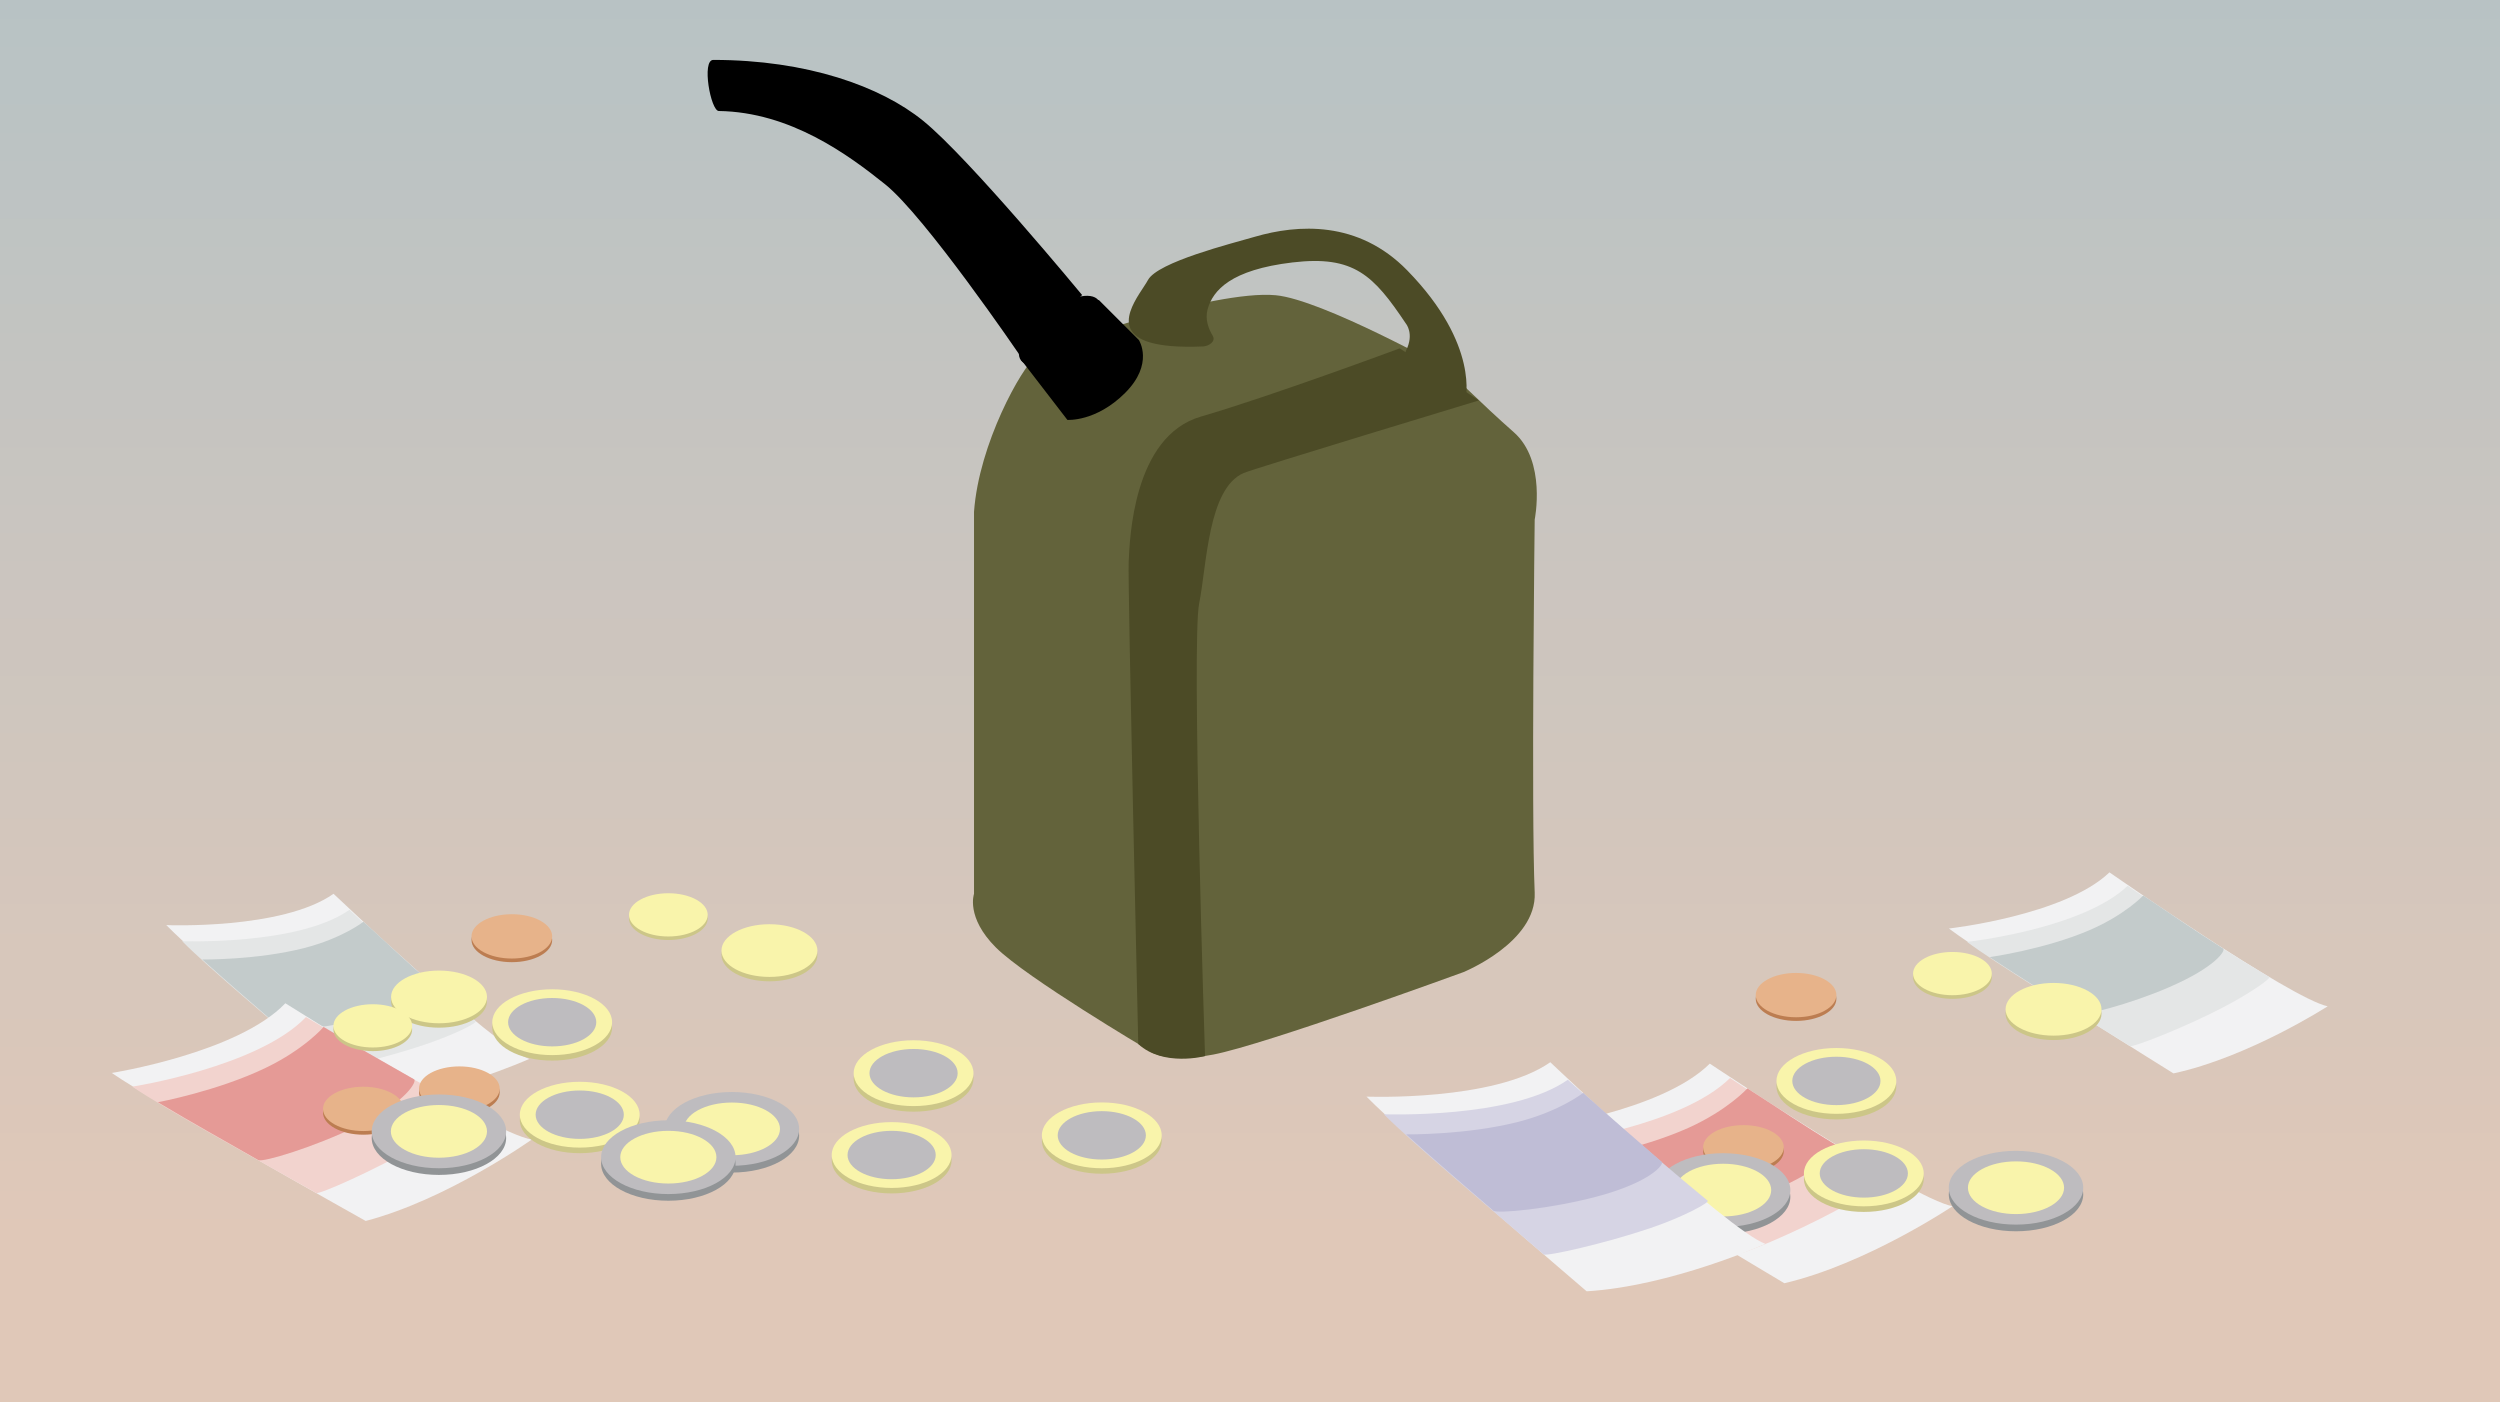 <?xml version="1.0" encoding="utf-8"?>
<!-- Generator: Adobe Illustrator 26.3.1, SVG Export Plug-In . SVG Version: 6.00 Build 0)  -->
<svg version="1.1" xmlns="http://www.w3.org/2000/svg" xmlns:xlink="http://www.w3.org/1999/xlink" x="0px" y="0px"
	 viewBox="0 0 232.44 130.39" style="enable-background:new 0 0 232.44 130.39;" xml:space="preserve">
<style type="text/css">
	.st0{fill:#B3C2C6;}
	.st1{fill:#B4C2C6;}
	.st2{fill:#B5C2C5;}
	.st3{fill:#B6C2C5;}
	.st4{fill:#B7C2C5;}
	.st5{fill:#B8C2C4;}
	.st6{fill:#B9C3C4;}
	.st7{fill:#BAC3C4;}
	.st8{fill:#BBC3C3;}
	.st9{fill:#BCC3C3;}
	.st10{fill:#BDC3C3;}
	.st11{fill:#BEC3C3;}
	.st12{fill:#BFC4C2;}
	.st13{fill:#C0C4C2;}
	.st14{fill:#C1C4C2;}
	.st15{fill:#C2C4C1;}
	.st16{fill:#C3C4C1;}
	.st17{fill:#C4C4C1;}
	.st18{fill:#C5C4C1;}
	.st19{fill:#C6C4C0;}
	.st20{fill:#C7C5C0;}
	.st21{fill:#C8C5C0;}
	.st22{fill:#C9C5C0;}
	.st23{fill:#CAC5BF;}
	.st24{fill:#CBC5BF;}
	.st25{fill:#CCC5BF;}
	.st26{fill:#CDC5BE;}
	.st27{fill:#CEC6BE;}
	.st28{fill:#CFC6BE;}
	.st29{fill:#D0C6BD;}
	.st30{fill:#D1C6BD;}
	.st31{fill:#D2C6BD;}
	.st32{fill:#D3C6BC;}
	.st33{fill:#D4C6BC;}
	.st34{fill:#D5C6BC;}
	.st35{fill:#D6C7BC;}
	.st36{fill:#D7C7BB;}
	.st37{fill:#D8C7BB;}
	.st38{fill:#D9C7BA;}
	.st39{fill:#DAC7BA;}
	.st40{fill:#DBC7BA;}
	.st41{fill:#DCC7B9;}
	.st42{fill:#DDC8B9;}
	.st43{fill:#DEC8B9;}
	.st44{fill:#DFC8B9;}
	.st45{fill:#E0C8B8;}
	.st46{fill:#63633B;}
	.st47{fill:#4C4B26;}
	.st48{fill:#F2F2F3;}
	.st49{fill:#E4E6E6;}
	.st50{fill:#C3CBCB;}
	.st51{fill:#F2D3CE;}
	.st52{fill:#E59A96;}
	.st53{fill:#CCC688;}
	.st54{fill:#F9F4AB;}
	.st55{fill:#BC7D51;}
	.st56{fill:#E7B38A;}
	.st57{fill:#BEBCBF;}
	.st58{fill:#919496;}
	.st59{fill:#D6D4E4;}
	.st60{fill:#BFBDD6;}
</style>
<g id="Layer_2">
	<g>
		<rect x="-14.75" y="-14.22" class="st0" width="264.3" height="158.14"/>
		<rect x="-14.75" y="-11.56" class="st1" width="264.3" height="155.49"/>
		<rect x="-14.75" y="-8.9" class="st2" width="264.3" height="152.84"/>
		<rect x="-14.75" y="-6.25" class="st3" width="264.3" height="150.2"/>
		<rect x="-14.75" y="-3.59" class="st4" width="264.3" height="147.55"/>
		<rect x="-14.75" y="-0.93" class="st5" width="264.3" height="144.9"/>
		<rect x="-14.75" y="1.73" class="st6" width="264.3" height="142.26"/>
		<rect x="-14.75" y="4.38" class="st7" width="264.3" height="139.61"/>
		<rect x="-14.75" y="7.04" class="st7" width="264.3" height="136.96"/>
		<rect x="-14.75" y="9.7" class="st8" width="264.3" height="134.31"/>
		<rect x="-14.75" y="12.35" class="st9" width="264.3" height="131.67"/>
		<rect x="-14.75" y="15.01" class="st10" width="264.3" height="129.02"/>
		<rect x="-14.75" y="17.67" class="st11" width="264.3" height="126.37"/>
		<rect x="-14.75" y="20.33" class="st12" width="264.3" height="123.73"/>
		<rect x="-14.75" y="22.98" class="st13" width="264.3" height="121.08"/>
		<rect x="-14.75" y="25.64" class="st14" width="264.3" height="118.43"/>
		<rect x="-14.75" y="28.3" class="st15" width="264.3" height="115.79"/>
		<rect x="-14.75" y="30.96" class="st16" width="264.3" height="113.14"/>
		<rect x="-14.75" y="33.61" class="st17" width="264.3" height="110.49"/>
		<rect x="-14.75" y="36.27" class="st18" width="264.3" height="107.85"/>
		<rect x="-14.75" y="38.93" class="st19" width="264.3" height="105.2"/>
		<rect x="-14.75" y="41.59" class="st20" width="264.3" height="102.55"/>
		<rect x="-14.75" y="44.24" class="st21" width="264.3" height="99.9"/>
		<rect x="-14.75" y="46.9" class="st22" width="264.3" height="97.26"/>
		<rect x="-14.75" y="49.56" class="st23" width="264.3" height="94.61"/>
		<rect x="-14.75" y="52.22" class="st24" width="264.3" height="91.96"/>
		<rect x="-14.75" y="54.87" class="st25" width="264.3" height="89.32"/>
		<rect x="-14.75" y="57.53" class="st26" width="264.3" height="86.67"/>
		<rect x="-14.75" y="60.19" class="st26" width="264.3" height="84.02"/>
		<rect x="-14.75" y="62.84" class="st27" width="264.3" height="81.38"/>
		<rect x="-14.75" y="65.5" class="st28" width="264.3" height="78.73"/>
		<rect x="-14.75" y="68.16" class="st29" width="264.3" height="76.08"/>
		<rect x="-14.75" y="70.82" class="st30" width="264.3" height="73.44"/>
		<rect x="-14.75" y="73.47" class="st31" width="264.3" height="70.79"/>
		<rect x="-14.75" y="76.13" class="st32" width="264.3" height="68.14"/>
		<rect x="-14.75" y="78.79" class="st33" width="264.3" height="65.49"/>
		<rect x="-14.75" y="81.45" class="st34" width="264.3" height="62.85"/>
		<rect x="-14.75" y="84.1" class="st35" width="264.3" height="60.2"/>
		<rect x="-14.75" y="86.76" class="st36" width="264.3" height="57.55"/>
		<rect x="-14.75" y="89.42" class="st36" width="264.3" height="54.91"/>
		<rect x="-14.75" y="92.08" class="st37" width="264.3" height="52.26"/>
		<rect x="-14.75" y="94.73" class="st38" width="264.3" height="49.61"/>
		<rect x="-14.75" y="97.39" class="st39" width="264.3" height="46.97"/>
		<rect x="-14.75" y="100.05" class="st40" width="264.3" height="44.32"/>
		<rect x="-14.75" y="102.71" class="st41" width="264.3" height="41.67"/>
		<rect x="-14.75" y="105.36" class="st42" width="264.3" height="39.03"/>
		<rect x="-14.75" y="108.02" class="st43" width="264.3" height="36.38"/>
		<rect x="-14.75" y="110.68" class="st44" width="264.3" height="33.73"/>
		<rect x="-14.75" y="113.33" class="st45" width="264.3" height="31.08"/>
		<rect x="-14.75" y="115.99" class="st45" width="264.3" height="28.44"/>
	</g>
</g>
<g id="Layer_1">
	<g>
		<path class="st46" d="M90.56,47.59v35.52c0,0-0.78,2.17,2.03,4.98s14.12,9.5,14.12,9.5s1.29,1.38,6.09,0.46
			c4.8-0.92,23.25-7.66,23.25-7.66s6.84-2.77,6.64-7.39c-0.33-7.66,0-34.69,0-34.69s1.11-5.44-1.94-8.12
			c-3.04-2.68-6.27-5.91-6.27-5.91s-11.57-6.43-15.87-6.83c-5.74-0.54-21.04,4.71-22.33,5.72C94.99,34.21,91.02,41.22,90.56,47.59z"
			/>
		<path class="st47" d="M112.75,31.21c-0.38-0.63-0.73-1.52-0.47-2.46c0.49-1.76,2.16-3.67,7.89-4.35c5.73-0.68,7.54,1.2,10.54,5.68
			c0,0,0.82,0.95,0,2.55c-0.82,1.6,5.53,4.6,5.53,4.6s1.39-5.13-5.39-12.08c-4.57-4.69-10.21-4.29-14.17-3.14
			c-2.16,0.63-9.05,2.35-9.95,4.03c-0.67,1.26-3.74,4.62,0.16,5.79c1.07,0.32,2.67,0.48,4.99,0.38
			C112.37,32.18,113.08,31.76,112.75,31.21z"/>
		<path class="st47" d="M137.5,37.23c0,0-20.95,6.35-21.87,6.75c-3.33,1.44-3.42,8.57-4.14,12.15c-0.72,3.58,0.55,42.06,0.55,42.06
			s-3.86,1.03-6.21-1.12c0,0-0.99-42.79-0.89-44.83s0.38-11.67,6.72-13.51c6.35-1.84,18.48-6.34,18.48-6.34L137.5,37.23z"/>
		<path d="M94.96,33.48l4.28,5.56c0,0,2.66,0.2,5.37-2.51c2.71-2.71,1.28-4.91,1.28-4.91l-3.74-3.74L94.96,33.48z"/>
		<ellipse transform="matrix(0.789 -0.614 0.614 0.789 1.942 67.024)" cx="98.55" cy="30.68" rx="4.56" ry="2.01"/>
		<path d="M100.61,27.43c0,0-10.52-12.75-14.78-16.2c-3.94-3.2-10.79-5.66-19.51-5.66c-1.11,0-0.24,4.74,0.51,4.75
			c6.67,0.1,12.05,4.08,15.46,6.81c3.71,2.96,12.48,15.83,12.48,15.83L100.61,27.43z"/>
	</g>
	<g>
		<g>
			<path class="st48" d="M31.01,83.1c0,0,14.92,14.16,18.19,15.36c0,0-7.99,3.58-15.12,4.01c0,0-15.35-13.11-18.62-16.46
				C15.46,86.02,26.26,86.45,31.01,83.1z"/>
			<path class="st49" d="M32.49,84.59c0,0,6.01,5.67,11.74,10.37c0.16,0.13-1.91,1.21-4.75,2.17c-3.87,1.31-8.82,2.42-9.04,2.23
				c-4.75-4.1-11.25-9.55-13.5-11.85C16.95,87.5,27.74,87.93,32.49,84.59z"/>
			<path class="st50" d="M33.79,85.7c0,0,0.23,0.21,0.35,0.31c1.79,1.62,3.71,3.47,6.26,5.67c0.22,0.19-0.86,1.58-5.52,2.81
				c-3.86,1.02-8.38,1.45-8.7,1.17c-2.64-2.3-4.89-4.21-7.06-6.17c-0.11-0.1-0.31-0.28-0.31-0.28s5.11,0.06,9.49-1.07
				C31.85,87.23,33.79,85.7,33.79,85.7z"/>
		</g>
		<g>
			<path class="st48" d="M26.53,93.28c0,0,19.13,12.07,22.91,12.67c0,0-7.85,5.58-15.44,7.57c0,0-19.37-10.85-23.61-13.76
				C10.39,99.76,22.12,97.9,26.53,93.28z"/>
			<path class="st51" d="M28.45,94.56c0,0,7.76,4.66,14.95,8.5c0.21,0.11-1.87,1.88-4.73,3.52c-3.9,2.24-8.99,4.5-9.27,4.34
				c-6-3.4-14.18-7.89-17.1-9.89C12.31,101.04,24.04,99.19,28.45,94.56z"/>
			<path class="st52" d="M30.09,95.48c0,0,0.29,0.17,0.44,0.26c2.28,1.37,4.75,2.78,7.97,4.61c0.28,0.16-0.6,2.05-5.35,4.38
				c-3.95,1.93-8.72,3.36-9.13,3.13c-3.34-1.91-6.18-3.49-8.94-5.14c-0.13-0.08-0.4-0.24-0.4-0.24s5.53-1.03,10.01-3.19
				C28.32,97.55,30.09,95.48,30.09,95.48z"/>
		</g>
		<g>
			<ellipse class="st53" cx="71.54" cy="88.79" rx="4.46" ry="2.45"/>
			<ellipse class="st54" cx="71.54" cy="88.38" rx="4.46" ry="2.45"/>
		</g>
		<g>
			<ellipse class="st53" cx="62.14" cy="85.39" rx="3.66" ry="2.01"/>
			<ellipse class="st54" cx="62.14" cy="85.06" rx="3.66" ry="2.01"/>
		</g>
		<g>
			<ellipse class="st53" cx="40.82" cy="93.1" rx="4.46" ry="2.45"/>
			<ellipse class="st54" cx="40.82" cy="92.69" rx="4.46" ry="2.45"/>
		</g>
		<g>
			<ellipse class="st53" cx="34.66" cy="95.72" rx="3.66" ry="2.01"/>
			<ellipse class="st54" cx="34.66" cy="95.38" rx="3.66" ry="2.01"/>
		</g>
		<g>
			<ellipse class="st55" cx="33.78" cy="103.44" rx="3.75" ry="2.06"/>
			<ellipse class="st56" cx="33.78" cy="103.1" rx="3.75" ry="2.06"/>
		</g>
		<g>
			<ellipse class="st55" cx="42.71" cy="101.56" rx="3.75" ry="2.06"/>
			<ellipse class="st56" cx="42.71" cy="101.21" rx="3.75" ry="2.06"/>
		</g>
		<g>
			<ellipse class="st55" cx="47.59" cy="87.4" rx="3.75" ry="2.06"/>
			<ellipse class="st56" cx="47.59" cy="87.06" rx="3.75" ry="2.06"/>
		</g>
		<g>
			<ellipse class="st53" cx="51.34" cy="95.55" rx="5.57" ry="3.06"/>
			<ellipse class="st54" cx="51.34" cy="95.04" rx="5.57" ry="3.06"/>
			<ellipse class="st57" cx="51.34" cy="95.04" rx="4.1" ry="2.25"/>
		</g>
		<g>
			<ellipse class="st53" cx="84.94" cy="100.3" rx="5.57" ry="3.06"/>
			<ellipse class="st54" cx="84.94" cy="99.78" rx="5.57" ry="3.06"/>
			<ellipse class="st57" cx="84.94" cy="99.78" rx="4.1" ry="2.25"/>
		</g>
		<g>
			<ellipse class="st53" cx="102.44" cy="106.07" rx="5.57" ry="3.06"/>
			<ellipse class="st54" cx="102.44" cy="105.56" rx="5.57" ry="3.06"/>
			<ellipse class="st57" cx="102.44" cy="105.56" rx="4.1" ry="2.25"/>
		</g>
		<g>
			<path class="st48" d="M158.97,98.89c0,0,18.8,12.57,22.57,13.26c0,0-7.99,5.37-15.64,7.16c0,0-19.08-11.36-23.24-14.37
				C142.66,104.95,154.44,103.4,158.97,98.89z"/>
			<path class="st51" d="M160.85,100.23c0,0,7.56,5.02,14.66,9.05c0.2,0.12-1.85,1.67-4.75,3.24c-3.96,2.14-9.1,4.26-9.38,4.1
				c-5.91-3.55-13.97-8.26-16.84-10.33C144.55,106.28,156.32,104.73,160.85,100.23z"/>
			<path class="st52" d="M162.47,101.19c0,0,0.28,0.18,0.43,0.28c2.24,1.43,4.75,3.15,7.92,5.06c0.28,0.17-0.73,1.79-5.54,3.99
				c-4,1.83-8.81,3.13-9.21,2.89c-3.29-2-6.09-3.65-8.8-5.37c-0.13-0.08-0.39-0.25-0.39-0.25s5.55-0.89,10.09-2.92
				C160.65,103.21,162.47,101.19,162.47,101.19z"/>
		</g>
		<g>
			<path class="st48" d="M196.13,81.11c0,0,16.88,11.76,20.29,12.45c0,0-7.36,4.74-14.34,6.24c0,0-17.15-10.66-20.88-13.47
				C181.2,86.33,191.93,85.13,196.13,81.11z"/>
			<path class="st49" d="M197.82,82.36c0,0,6.79,4.7,13.17,8.48c0.18,0.11-1.71,1.48-4.37,2.86c-3.63,1.88-8.35,3.72-8.6,3.56
				c-5.31-3.33-12.56-7.75-15.13-9.69C182.89,87.58,193.62,86.38,197.82,82.36z"/>
			<path class="st50" d="M199.27,83.26c0,0,0.26,0.17,0.39,0.26c2.01,1.34,4.19,2.87,7.04,4.67c0.25,0.16-0.62,1.69-5.03,3.6
				c-3.66,1.59-8.06,2.7-8.42,2.47c-2.95-1.87-5.47-3.43-7.91-5.04c-0.12-0.08-0.35-0.23-0.35-0.23s5.06-0.71,9.22-2.48
				C197.58,85.07,199.27,83.26,199.27,83.26z"/>
		</g>
		<g>
			<ellipse class="st58" cx="68.05" cy="105.59" rx="6.25" ry="3.43"/>
			<ellipse class="st57" cx="68.05" cy="104.96" rx="6.25" ry="3.43"/>
			<ellipse class="st54" cx="68.05" cy="104.96" rx="4.47" ry="2.45"/>
		</g>
		<g>
			<ellipse class="st53" cx="53.9" cy="104.16" rx="5.57" ry="3.06"/>
			<ellipse class="st54" cx="53.9" cy="103.64" rx="5.57" ry="3.06"/>
			<ellipse class="st57" cx="53.9" cy="103.64" rx="4.1" ry="2.25"/>
		</g>
		<g>
			<ellipse class="st53" cx="82.9" cy="107.9" rx="5.57" ry="3.06"/>
			<ellipse class="st54" cx="82.9" cy="107.39" rx="5.57" ry="3.06"/>
			<ellipse class="st57" cx="82.9" cy="107.39" rx="4.1" ry="2.25"/>
		</g>
		<g>
			<ellipse class="st58" cx="62.14" cy="108.21" rx="6.25" ry="3.43"/>
			<ellipse class="st57" cx="62.14" cy="107.59" rx="6.25" ry="3.43"/>
			<ellipse class="st54" cx="62.14" cy="107.59" rx="4.47" ry="2.45"/>
		</g>
		<g>
			<ellipse class="st58" cx="40.81" cy="105.81" rx="6.25" ry="3.43"/>
			<ellipse class="st57" cx="40.81" cy="105.19" rx="6.25" ry="3.43"/>
			<ellipse class="st54" cx="40.81" cy="105.19" rx="4.47" ry="2.45"/>
		</g>
		<g>
			<ellipse class="st53" cx="190.93" cy="94.25" rx="4.46" ry="2.45"/>
			<ellipse class="st54" cx="190.93" cy="93.84" rx="4.46" ry="2.45"/>
		</g>
		<g>
			<ellipse class="st53" cx="181.53" cy="90.86" rx="3.66" ry="2.01"/>
			<ellipse class="st54" cx="181.53" cy="90.52" rx="3.66" ry="2.01"/>
		</g>
		<g>
			<ellipse class="st55" cx="162.1" cy="107.02" rx="3.75" ry="2.06"/>
			<ellipse class="st56" cx="162.1" cy="106.67" rx="3.75" ry="2.06"/>
		</g>
		<g>
			<ellipse class="st55" cx="166.99" cy="92.86" rx="3.75" ry="2.06"/>
			<ellipse class="st56" cx="166.99" cy="92.52" rx="3.75" ry="2.06"/>
		</g>
		<g>
			<ellipse class="st53" cx="170.74" cy="101.02" rx="5.57" ry="3.06"/>
			<ellipse class="st54" cx="170.74" cy="100.5" rx="5.57" ry="3.06"/>
			<ellipse class="st57" cx="170.74" cy="100.5" rx="4.1" ry="2.25"/>
		</g>
		<g>
			<ellipse class="st58" cx="187.44" cy="111.05" rx="6.25" ry="3.43"/>
			<ellipse class="st57" cx="187.44" cy="110.43" rx="6.25" ry="3.43"/>
			<ellipse class="st54" cx="187.44" cy="110.43" rx="4.47" ry="2.45"/>
		</g>
		<g>
			<ellipse class="st53" cx="173.29" cy="109.62" rx="5.57" ry="3.06"/>
			<ellipse class="st54" cx="173.29" cy="109.1" rx="5.57" ry="3.06"/>
			<ellipse class="st57" cx="173.29" cy="109.1" rx="4.1" ry="2.25"/>
		</g>
		<g>
			<ellipse class="st58" cx="160.21" cy="111.28" rx="6.25" ry="3.43"/>
			<ellipse class="st57" cx="160.21" cy="110.65" rx="6.25" ry="3.43"/>
			<ellipse class="st54" cx="160.21" cy="110.65" rx="4.47" ry="2.45"/>
		</g>
		<g>
			<path class="st48" d="M144.14,98.76c0,0,16.41,15.57,20,16.89c0,0-8.78,3.94-16.62,4.41c0,0-16.88-14.42-20.47-18.1
				C127.04,101.96,138.91,102.43,144.14,98.76z"/>
			<path class="st59" d="M145.77,100.39c0,0,6.7,6.08,13.01,11.25c0.18,0.15-2.2,1.48-5.32,2.54c-4.26,1.44-9.69,2.66-9.94,2.45
				c-5.22-4.5-12.37-10.5-14.85-13.03C128.67,103.59,140.54,104.07,145.77,100.39z"/>
			<path class="st60" d="M147.2,101.61c0,0,0.25,0.23,0.38,0.34c1.97,1.78,4.12,3.65,6.92,6.07c0.25,0.21-0.99,1.9-6.1,3.25
				c-4.25,1.12-9.21,1.6-9.56,1.29c-2.9-2.52-5.38-4.63-7.76-6.78c-0.12-0.1-0.34-0.31-0.34-0.31s5.62,0.07,10.44-1.17
				C145.06,103.3,147.2,101.61,147.2,101.61z"/>
		</g>
	</g>
	<g>
	</g>
	<g>
	</g>
	<g>
	</g>
	<g>
	</g>
	<g>
	</g>
	<g>
	</g>
</g>
</svg>
